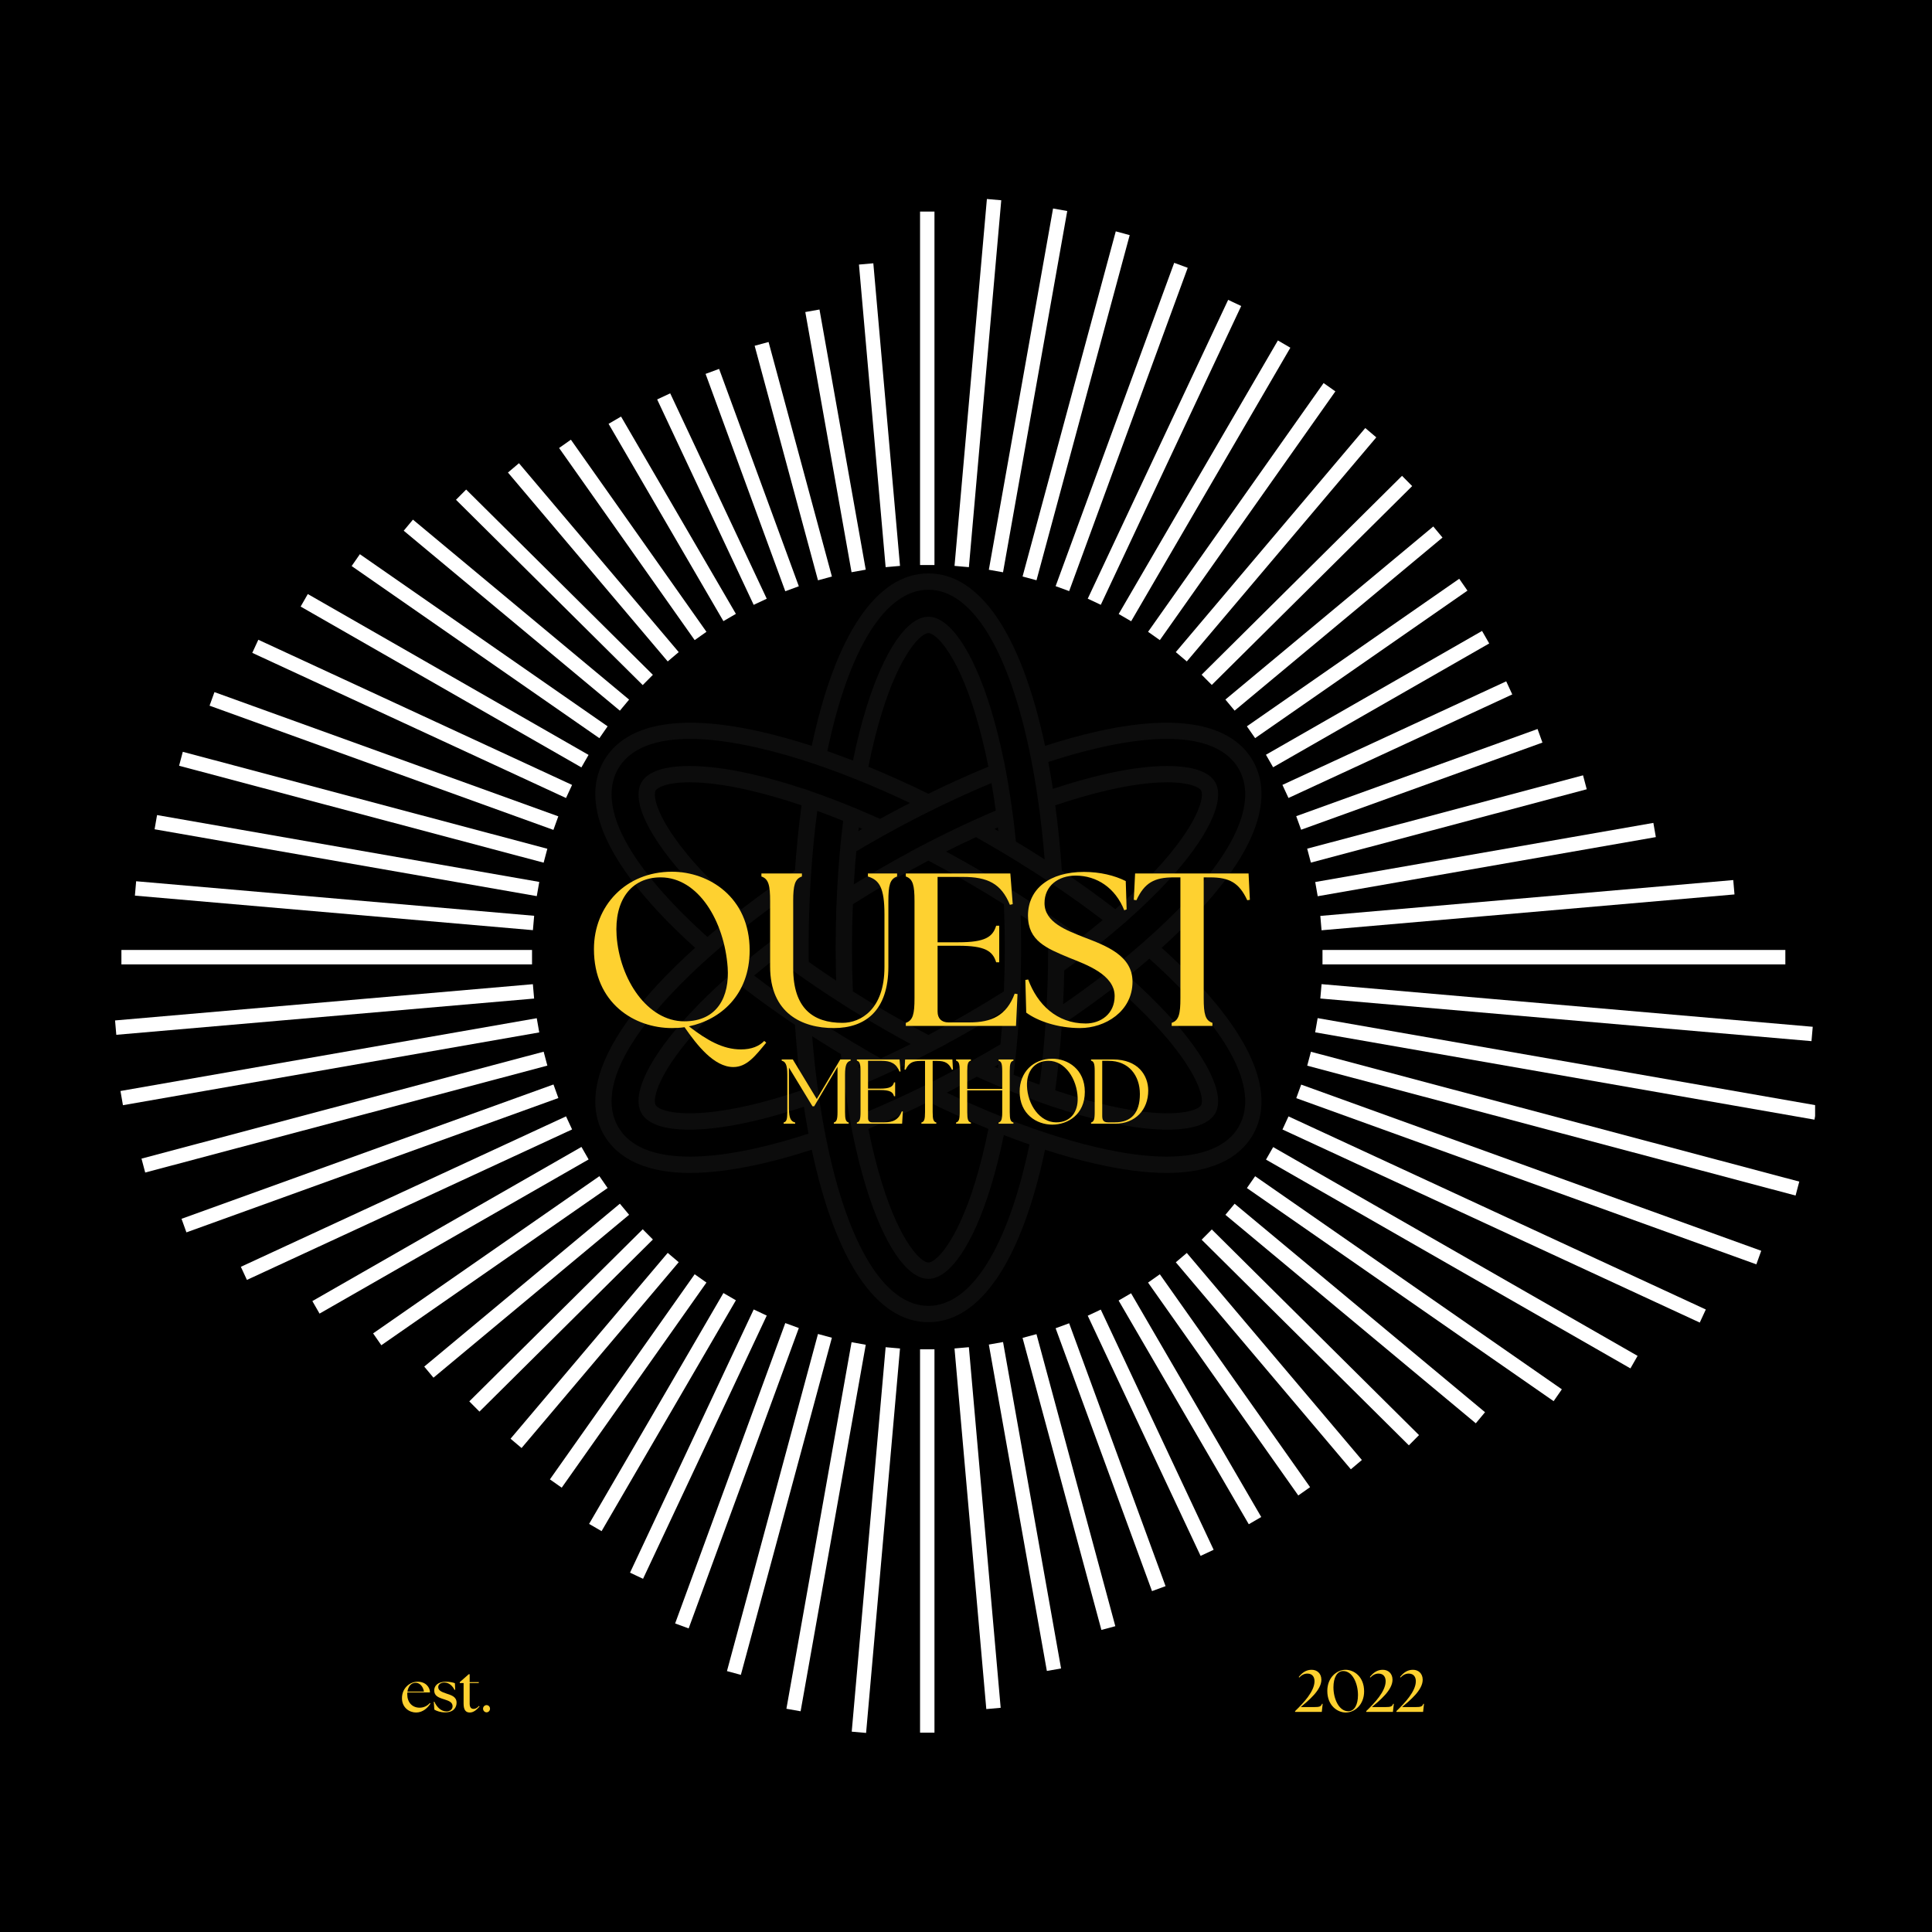 <svg xmlns="http://www.w3.org/2000/svg" xmlns:xlink="http://www.w3.org/1999/xlink" width="500" zoomAndPan="magnify" viewBox="0 0 375 375" height="500" preserveAspectRatio="xMidYMid meet" version="1.0"><defs><filter x="0%" y="0%" width="100%" height="100%" id="501dc30358"><feColorMatrix values="0 0 0 0 1 0 0 0 0 1 0 0 0 0 1 0 0 0 1 0" color-interpolation-filters="sRGB"/></filter><g/><clipPath id="b4bd735533"><path d="M 178 261 L 182 261 L 182 336.375 L 178 336.375 Z M 178 261 " clip-rule="nonzero"/></clipPath><clipPath id="0bcecf7624"><path d="M 255 197 L 352.312 197 L 352.312 218 L 255 218 Z M 255 197 " clip-rule="nonzero"/></clipPath><clipPath id="cad8ed2ef5"><path d="M 22.312 191 L 104 191 L 104 201 L 22.312 201 Z M 22.312 191 " clip-rule="nonzero"/></clipPath><clipPath id="38504cd2d4"><path d="M 165 261 L 175 261 L 175 336.375 L 165 336.375 Z M 165 261 " clip-rule="nonzero"/></clipPath><clipPath id="9dd4769a60"><path d="M 185 38.625 L 195 38.625 L 195 111 L 185 111 Z M 185 38.625 " clip-rule="nonzero"/></clipPath><mask id="c02cf69858"><g filter="url(#501dc30358)"><rect x="-37.5" width="450" fill="#000000" y="-37.5" height="450" fill-opacity="0.05"/></g></mask><clipPath id="4bb0074bcf"><path d="M 0.441 0.297 L 130 0.297 L 130 145.797 L 0.441 145.797 Z M 0.441 0.297 " clip-rule="nonzero"/></clipPath><clipPath id="faf59728f5"><rect x="0" width="131" y="0" height="146"/></clipPath></defs><rect x="-37.5" width="450" fill="#ffffff" y="-37.5" height="450" fill-opacity="1"/><rect x="-37.5" width="450" fill="#000000" y="-37.5" height="450" fill-opacity="1"/><path fill="#ffffff" d="M 178.582 41.066 L 181.379 41.066 L 181.379 109.672 L 178.582 109.672 Z M 178.582 41.066 " fill-opacity="1" fill-rule="nonzero"/><g clip-path="url(#b4bd735533)"><path fill="#ffffff" d="M 178.582 261.902 L 181.379 261.902 L 181.379 336.305 L 178.582 336.305 Z M 178.582 261.902 " fill-opacity="1" fill-rule="nonzero"/></g><path fill="#ffffff" d="M 166.723 51.352 L 169.512 51.105 L 174.691 109.84 L 171.902 110.086 Z M 166.723 51.352 " fill-opacity="1" fill-rule="nonzero"/><path fill="#ffffff" d="M 185.27 261.734 L 188.059 261.488 L 194.23 331.484 L 191.441 331.73 Z M 185.27 261.734 " fill-opacity="1" fill-rule="nonzero"/><path fill="#ffffff" d="M 156.309 60.566 L 159.062 60.078 L 168.039 110.574 L 165.285 111.066 Z M 156.309 60.566 " fill-opacity="1" fill-rule="nonzero"/><path fill="#ffffff" d="M 191.934 260.98 L 194.691 260.488 L 205.953 323.844 L 203.195 324.332 Z M 191.934 260.98 " fill-opacity="1" fill-rule="nonzero"/><path fill="#ffffff" d="M 146.477 67.113 L 149.18 66.383 L 161.473 111.906 L 158.77 112.637 Z M 146.477 67.113 " fill-opacity="1" fill-rule="nonzero"/><path fill="#ffffff" d="M 198.477 259.684 L 201.18 258.957 L 216.484 315.641 L 213.781 316.371 Z M 198.477 259.684 " fill-opacity="1" fill-rule="nonzero"/><path fill="#ffffff" d="M 136.953 72.57 L 139.578 71.605 L 155.051 113.793 L 152.422 114.758 Z M 136.953 72.57 " fill-opacity="1" fill-rule="nonzero"/><path fill="#ffffff" d="M 204.895 257.812 L 207.52 256.848 L 226.234 307.871 L 223.605 308.836 Z M 204.895 257.812 " fill-opacity="1" fill-rule="nonzero"/><path fill="#ffffff" d="M 127.555 77.531 L 130.086 76.344 L 148.824 116.211 L 146.289 117.402 Z M 127.555 77.531 " fill-opacity="1" fill-rule="nonzero"/><path fill="#ffffff" d="M 211.129 255.379 L 213.66 254.191 L 235.566 300.809 L 233.035 302 Z M 211.129 255.379 " fill-opacity="1" fill-rule="nonzero"/><path fill="#ffffff" d="M 118.125 82.266 L 120.547 80.855 L 142.836 119.152 L 140.414 120.562 Z M 118.125 82.266 " fill-opacity="1" fill-rule="nonzero"/><path fill="#ffffff" d="M 217.121 252.43 L 219.539 251.023 L 244.805 294.449 L 242.387 295.855 Z M 217.121 252.43 " fill-opacity="1" fill-rule="nonzero"/><path fill="#ffffff" d="M 108.52 86.957 L 110.809 85.344 L 137.121 122.633 L 134.836 124.246 Z M 108.52 86.957 " fill-opacity="1" fill-rule="nonzero"/><path fill="#ffffff" d="M 222.836 248.949 L 225.125 247.336 L 254.285 288.656 L 251.996 290.27 Z M 222.836 248.949 " fill-opacity="1" fill-rule="nonzero"/><path fill="#ffffff" d="M 98.594 91.719 L 100.73 89.91 L 131.738 126.574 L 129.602 128.383 Z M 98.594 91.719 " fill-opacity="1" fill-rule="nonzero"/><path fill="#ffffff" d="M 228.223 245.008 L 230.359 243.199 L 264.34 283.383 L 262.199 285.188 Z M 228.223 245.008 " fill-opacity="1" fill-rule="nonzero"/><path fill="#ffffff" d="M 88.508 97.008 L 90.48 95.02 L 126.723 130.984 L 124.75 132.973 Z M 88.508 97.008 " fill-opacity="1" fill-rule="nonzero"/><path fill="#ffffff" d="M 233.238 240.625 L 235.211 238.637 L 275.43 278.551 L 273.461 280.539 Z M 233.238 240.625 " fill-opacity="1" fill-rule="nonzero"/><path fill="#ffffff" d="M 78.363 103.012 L 80.152 100.859 L 122.109 135.793 L 120.316 137.941 Z M 78.363 103.012 " fill-opacity="1" fill-rule="nonzero"/><path fill="#ffffff" d="M 237.852 235.797 L 239.641 233.645 L 288.242 274.109 L 286.453 276.262 Z M 237.852 235.797 " fill-opacity="1" fill-rule="nonzero"/><path fill="#ffffff" d="M 68.254 109.871 L 69.852 107.57 L 117.938 140.98 L 116.34 143.281 Z M 68.254 109.871 " fill-opacity="1" fill-rule="nonzero"/><path fill="#ffffff" d="M 242.023 230.602 L 243.621 228.301 L 303.156 269.664 L 301.559 271.965 Z M 242.023 230.602 " fill-opacity="1" fill-rule="nonzero"/><path fill="#ffffff" d="M 58.355 117.734 L 59.746 115.305 L 114.238 146.527 L 112.848 148.953 Z M 58.355 117.734 " fill-opacity="1" fill-rule="nonzero"/><path fill="#ffffff" d="M 245.73 225.078 L 247.121 222.648 L 317.855 263.176 L 316.465 265.605 Z M 245.73 225.078 " fill-opacity="1" fill-rule="nonzero"/><path fill="#ffffff" d="M 48.965 126.719 L 50.141 124.176 L 111.039 152.355 L 109.863 154.895 Z M 48.965 126.719 " fill-opacity="1" fill-rule="nonzero"/><path fill="#ffffff" d="M 248.926 219.234 L 250.098 216.691 L 331.098 254.172 L 329.922 256.711 Z M 248.926 219.234 " fill-opacity="1" fill-rule="nonzero"/><path fill="#ffffff" d="M 40.676 136.973 L 41.625 134.34 L 108.367 158.449 L 107.418 161.082 Z M 40.676 136.973 " fill-opacity="1" fill-rule="nonzero"/><path fill="#ffffff" d="M 251.605 213.152 L 252.559 210.52 L 341.855 242.777 L 340.906 245.41 Z M 251.605 213.152 " fill-opacity="1" fill-rule="nonzero"/><path fill="#ffffff" d="M 34.762 148.633 L 35.48 145.926 L 106.238 164.742 L 105.52 167.445 Z M 34.762 148.633 " fill-opacity="1" fill-rule="nonzero"/><path fill="#ffffff" d="M 253.73 206.848 L 254.449 204.145 L 349.238 229.348 L 348.52 232.055 Z M 253.73 206.848 " fill-opacity="1" fill-rule="nonzero"/><path fill="#ffffff" d="M 30.004 160.961 L 30.484 158.203 L 104.672 171.18 L 104.188 173.938 Z M 30.004 160.961 " fill-opacity="1" fill-rule="nonzero"/><g clip-path="url(#0bcecf7624)"><path fill="#ffffff" d="M 255.273 200.375 L 255.754 197.617 L 352.672 214.566 L 352.188 217.324 Z M 255.273 200.375 " fill-opacity="1" fill-rule="nonzero"/></g><path fill="#ffffff" d="M 26.184 173.84 L 26.426 171.051 L 103.68 177.754 L 103.438 180.543 Z M 26.184 173.84 " fill-opacity="1" fill-rule="nonzero"/><path fill="#ffffff" d="M 256.273 193.809 L 256.516 191.023 L 351.852 199.297 L 351.609 202.086 Z M 256.273 193.809 " fill-opacity="1" fill-rule="nonzero"/><path fill="#ffffff" d="M 23.566 184.387 L 103.266 184.387 L 103.266 187.188 L 23.566 187.188 Z M 23.566 184.387 " fill-opacity="1" fill-rule="nonzero"/><path fill="#ffffff" d="M 256.695 184.387 L 346.535 184.387 L 346.535 187.188 L 256.695 187.188 Z M 256.695 184.387 " fill-opacity="1" fill-rule="nonzero"/><g clip-path="url(#cad8ed2ef5)"><path fill="#ffffff" d="M 22.332 198.066 L 103.43 191.031 L 103.672 193.82 L 22.574 200.855 Z M 22.332 198.066 " fill-opacity="1" fill-rule="nonzero"/></g><path fill="#ffffff" d="M 256.273 177.777 L 336.422 170.82 L 336.664 173.609 L 256.512 180.566 Z M 256.273 177.777 " fill-opacity="1" fill-rule="nonzero"/><path fill="#ffffff" d="M 23.383 211.762 L 104.184 197.633 L 104.668 200.391 L 23.863 214.52 Z M 23.383 211.762 " fill-opacity="1" fill-rule="nonzero"/><path fill="#ffffff" d="M 255.285 171.199 L 320.918 159.723 L 321.398 162.48 L 255.766 173.957 Z M 255.285 171.199 " fill-opacity="1" fill-rule="nonzero"/><path fill="#ffffff" d="M 27.465 224.887 L 105.523 204.133 L 106.242 206.836 L 28.184 227.59 Z M 27.465 224.887 " fill-opacity="1" fill-rule="nonzero"/><path fill="#ffffff" d="M 253.723 164.727 L 307.266 150.488 L 307.984 153.195 L 254.441 167.43 Z M 253.723 164.727 " fill-opacity="1" fill-rule="nonzero"/><path fill="#ffffff" d="M 35.234 236.57 L 107.43 210.496 L 108.379 213.129 L 36.184 239.203 Z M 35.234 236.57 " fill-opacity="1" fill-rule="nonzero"/><path fill="#ffffff" d="M 251.594 158.418 L 298.438 141.5 L 299.387 144.133 L 252.547 161.051 Z M 251.594 158.418 " fill-opacity="1" fill-rule="nonzero"/><path fill="#ffffff" d="M 46.75 245.887 L 109.867 216.684 L 111.043 219.223 L 47.926 248.43 Z M 46.75 245.887 " fill-opacity="1" fill-rule="nonzero"/><path fill="#ffffff" d="M 248.918 152.348 L 292.355 132.246 L 293.531 134.789 L 250.094 154.887 Z M 248.918 152.348 " fill-opacity="1" fill-rule="nonzero"/><path fill="#ffffff" d="M 60.629 252.539 L 112.859 222.617 L 114.25 225.047 L 62.023 254.969 Z M 60.629 252.539 " fill-opacity="1" fill-rule="nonzero"/><path fill="#ffffff" d="M 245.719 146.496 L 287.664 122.465 L 289.055 124.895 L 247.109 148.926 Z M 245.719 146.496 " fill-opacity="1" fill-rule="nonzero"/><path fill="#ffffff" d="M 72.422 258.809 L 116.344 228.293 L 117.938 230.594 L 74.016 261.109 Z M 72.422 258.809 " fill-opacity="1" fill-rule="nonzero"/><path fill="#ffffff" d="M 242.02 140.977 L 283.234 112.34 L 284.832 114.641 L 243.617 143.273 Z M 242.02 140.977 " fill-opacity="1" fill-rule="nonzero"/><path fill="#ffffff" d="M 82.344 265.254 L 120.316 233.637 L 122.109 235.789 L 84.137 267.406 Z M 82.344 265.254 " fill-opacity="1" fill-rule="nonzero"/><path fill="#ffffff" d="M 237.848 135.781 L 278.199 102.188 L 279.988 104.34 L 239.641 137.934 Z M 237.848 135.781 " fill-opacity="1" fill-rule="nonzero"/><path fill="#ffffff" d="M 91.09 272.008 L 124.754 238.602 L 126.727 240.586 L 93.062 273.992 Z M 91.09 272.008 " fill-opacity="1" fill-rule="nonzero"/><path fill="#ffffff" d="M 233.234 130.961 L 272.133 92.359 L 274.102 94.348 L 235.207 132.945 Z M 233.234 130.961 " fill-opacity="1" fill-rule="nonzero"/><path fill="#ffffff" d="M 99.098 279.254 L 129.602 243.184 L 131.738 244.992 L 101.234 281.062 Z M 99.098 279.254 " fill-opacity="1" fill-rule="nonzero"/><path fill="#ffffff" d="M 228.219 126.574 L 265 83.082 L 267.137 84.891 L 230.359 128.383 Z M 228.219 126.574 " fill-opacity="1" fill-rule="nonzero"/><path fill="#ffffff" d="M 106.738 287.145 L 134.836 247.332 L 137.121 248.945 L 109.027 288.758 Z M 106.738 287.145 " fill-opacity="1" fill-rule="nonzero"/><path fill="#ffffff" d="M 222.84 122.633 L 256.91 74.352 L 259.195 75.965 L 225.125 124.246 Z M 222.84 122.633 " fill-opacity="1" fill-rule="nonzero"/><path fill="#ffffff" d="M 114.344 295.789 L 140.414 250.977 L 142.836 252.387 L 116.766 297.195 Z M 114.344 295.789 " fill-opacity="1" fill-rule="nonzero"/><path fill="#ffffff" d="M 217.137 119.176 L 248.039 66.082 L 250.457 67.492 L 219.555 120.586 Z M 217.137 119.176 " fill-opacity="1" fill-rule="nonzero"/><path fill="#ffffff" d="M 122.285 305.254 L 146.293 254.164 L 148.824 255.355 L 124.816 306.441 Z M 122.285 305.254 " fill-opacity="1" fill-rule="nonzero"/><path fill="#ffffff" d="M 211.129 116.203 L 238.383 58.203 L 240.918 59.395 L 213.664 117.391 Z M 211.129 116.203 " fill-opacity="1" fill-rule="nonzero"/><path fill="#ffffff" d="M 131.043 315.109 L 152.422 256.809 L 155.051 257.77 L 133.668 316.074 Z M 131.043 315.109 " fill-opacity="1" fill-rule="nonzero"/><path fill="#ffffff" d="M 204.895 113.773 L 227.91 51.016 L 230.535 51.98 L 207.523 114.734 Z M 204.895 113.773 " fill-opacity="1" fill-rule="nonzero"/><path fill="#ffffff" d="M 141.102 324.359 L 158.77 258.926 L 161.469 259.652 L 143.801 325.09 Z M 141.102 324.359 " fill-opacity="1" fill-rule="nonzero"/><path fill="#ffffff" d="M 198.48 111.898 L 216.57 44.906 L 219.273 45.637 L 201.184 112.629 Z M 198.48 111.898 " fill-opacity="1" fill-rule="nonzero"/><path fill="#ffffff" d="M 152.641 331.668 L 165.289 260.523 L 168.043 261.016 L 155.398 332.156 Z M 152.641 331.668 " fill-opacity="1" fill-rule="nonzero"/><path fill="#ffffff" d="M 191.934 110.59 L 204.398 40.469 L 207.152 40.957 L 194.688 111.078 Z M 191.934 110.59 " fill-opacity="1" fill-rule="nonzero"/><g clip-path="url(#38504cd2d4)"><path fill="#ffffff" d="M 165.32 336.113 L 171.902 261.492 L 174.691 261.738 L 168.109 336.359 Z M 165.32 336.113 " fill-opacity="1" fill-rule="nonzero"/></g><g clip-path="url(#9dd4769a60)"><path fill="#ffffff" d="M 185.273 109.84 L 191.555 38.625 L 194.344 38.871 L 188.062 110.086 Z M 185.273 109.84 " fill-opacity="1" fill-rule="nonzero"/></g><g mask="url(#c02cf69858)"><g transform="matrix(1, 0, 0, 1, 115, 111)"><g clip-path="url(#faf59728f5)"><g clip-path="url(#4bb0074bcf)"><path fill="#ffffff" d="M 125.422 107.719 C 123.238 111.5 118.406 113.5 111.449 113.5 C 107.68 113.5 103.258 112.926 98.301 111.789 C 94.797 110.992 91.051 109.922 87.156 108.602 C 86.004 108.211 84.832 107.797 83.656 107.363 C 83.516 107.312 83.371 107.262 83.23 107.207 C 81.906 106.719 80.578 106.207 79.246 105.672 L 79.234 105.664 C 75.797 104.289 72.289 102.75 68.773 101.082 C 69.32 100.801 69.871 100.512 70.426 100.223 C 70.543 100.16 70.66 100.098 70.777 100.035 C 71.414 99.703 72.051 99.363 72.688 99.02 C 72.789 98.965 72.891 98.91 72.988 98.859 C 73.52 98.57 74.051 98.281 74.582 97.988 C 75.84 98.559 77.082 99.102 78.285 99.609 L 78.711 99.789 C 78.73 99.797 78.75 99.805 78.77 99.812 C 78.988 99.906 79.203 99.992 79.406 100.078 C 80.168 100.395 80.93 100.699 81.688 101.004 C 83.676 101.793 85.641 102.527 87.551 103.195 C 87.562 103.199 87.578 103.203 87.59 103.207 L 89.367 103.824 L 89.371 103.812 C 92.898 104.988 96.289 105.953 99.473 106.68 C 110.809 109.266 118.812 108.676 120.875 105.094 C 122.914 101.57 119.336 94.168 111.543 85.781 C 109.324 83.391 106.797 80.934 104.012 78.465 C 104.062 78.426 104.109 78.387 104.156 78.348 C 104.238 78.281 104.32 78.215 104.402 78.148 C 104.859 77.777 105.316 77.406 105.766 77.035 C 105.836 76.977 105.91 76.918 105.98 76.859 C 106.461 76.457 106.934 76.062 107.402 75.664 C 107.508 75.57 107.613 75.48 107.719 75.391 C 107.844 75.285 107.965 75.18 108.09 75.078 C 110.754 77.461 113.207 79.855 115.391 82.207 C 128.012 95.793 127.812 103.578 125.422 107.719 Z M 65.199 142.469 C 56.688 142.469 49.438 130.559 45.305 109.789 C 44.777 107.145 44.301 104.348 43.895 101.477 C 43.371 97.82 42.949 94.016 42.637 90.125 C 43.156 90.457 43.68 90.789 44.203 91.121 C 44.332 91.203 44.461 91.285 44.59 91.363 C 45.184 91.738 45.781 92.113 46.387 92.484 C 46.484 92.543 46.578 92.605 46.676 92.664 C 47.184 92.977 47.695 93.289 48.211 93.598 C 48.348 94.945 48.5 96.285 48.668 97.617 L 48.656 97.621 L 48.816 98.82 C 48.867 99.199 48.918 99.578 48.969 99.953 C 49.074 100.719 49.188 101.48 49.301 102.23 C 49.574 104.035 49.875 105.773 50.191 107.438 C 50.191 107.445 50.195 107.457 50.195 107.469 L 50.551 109.324 L 50.562 109.32 C 51.301 112.93 52.16 116.344 53.129 119.484 C 56.551 130.594 61.062 137.223 65.199 137.223 C 69.336 137.223 73.848 130.594 77.273 119.484 C 78.238 116.344 79.102 112.926 79.84 109.309 C 79.883 109.324 79.922 109.34 79.961 109.355 C 80.727 109.652 81.488 109.941 82.25 110.223 C 82.422 110.285 82.594 110.344 82.766 110.406 C 83.355 110.621 83.945 110.836 84.531 111.043 C 84.629 111.074 84.727 111.113 84.82 111.145 C 80.648 131.078 73.527 142.469 65.199 142.469 Z M 41.707 85.73 L 41.684 85.711 C 38.074 83.309 34.613 80.84 31.375 78.355 C 31.406 78.328 31.438 78.301 31.469 78.273 C 31.504 78.246 31.535 78.219 31.57 78.195 C 32.035 77.805 32.508 77.418 32.984 77.031 C 33.066 76.961 33.148 76.895 33.23 76.828 C 33.723 76.43 34.219 76.035 34.719 75.641 C 34.816 75.562 34.914 75.484 35.012 75.41 C 35.199 75.262 35.391 75.113 35.582 74.969 C 36.648 75.773 37.738 76.566 38.832 77.352 L 38.832 77.359 L 39.48 77.82 C 42.234 79.789 45.148 81.754 48.137 83.66 L 50.703 85.297 L 50.703 85.262 C 52.504 86.375 54.344 87.473 56.203 88.547 C 58.039 89.605 59.902 90.645 61.766 91.648 C 61.18 91.945 60.59 92.238 60.004 92.523 C 59.848 92.602 59.691 92.676 59.539 92.75 C 58.922 93.051 58.309 93.344 57.695 93.637 C 57.617 93.672 57.539 93.711 57.457 93.746 C 56.957 93.984 56.457 94.215 55.957 94.441 C 55.125 93.977 54.34 93.531 53.578 93.09 C 52.57 92.508 51.543 91.906 50.523 91.293 C 49.293 90.559 48.078 89.812 46.879 89.062 C 45.109 87.957 43.379 86.844 41.707 85.73 Z M 28.922 80.461 C 32.18 82.98 35.664 85.484 39.305 87.926 C 39.598 92.27 40.023 96.531 40.582 100.625 C 36.945 101.855 33.469 102.852 30.227 103.594 C 18.27 106.324 12.965 104.715 12.266 103.512 C 11.57 102.309 12.836 96.914 21.18 87.934 C 23.453 85.484 26.055 82.973 28.922 80.461 Z M 38.789 73.41 C 38.59 73.262 38.395 73.117 38.195 72.969 C 38.391 72.824 38.59 72.676 38.789 72.531 C 38.789 72.676 38.789 72.816 38.789 72.965 C 38.789 73.117 38.789 73.262 38.789 73.41 Z M 32.102 111.793 C 27.145 112.926 22.719 113.5 18.949 113.5 C 11.898 113.5 7.195 111.555 4.977 107.719 C 2.59 103.582 2.391 95.797 15.008 82.207 C 17.477 79.555 20.281 76.848 23.352 74.156 C 25.371 72.379 27.555 70.566 29.84 68.773 L 29.859 68.758 C 32.762 66.484 35.844 64.219 39.059 62.004 C 39.051 62.215 39.043 62.43 39.031 62.641 C 39 63.359 38.969 64.078 38.941 64.797 C 38.93 65.152 38.914 65.504 38.906 65.855 C 38.883 66.547 38.863 67.238 38.848 67.93 C 38.844 68.145 38.836 68.363 38.832 68.582 C 37.68 69.41 36.609 70.199 35.574 70.977 L 35.418 71.098 C 35.328 71.164 35.234 71.234 35.145 71.305 C 34.961 71.445 34.777 71.582 34.613 71.715 C 32.254 73.516 29.973 75.367 27.832 77.211 L 26.375 78.465 L 26.387 78.477 C 23.613 80.93 21.086 83.379 18.859 85.777 C 10.945 94.297 7.457 101.516 9.523 105.094 C 11.594 108.676 19.598 109.266 30.93 106.68 C 34.113 105.953 37.504 104.988 41.039 103.812 C 41.051 103.879 41.059 103.941 41.07 104.008 C 41.086 104.105 41.102 104.203 41.117 104.305 C 41.211 104.895 41.305 105.48 41.402 106.062 C 41.418 106.148 41.43 106.238 41.445 106.324 C 41.551 106.945 41.66 107.559 41.773 108.164 C 41.797 108.293 41.82 108.422 41.844 108.551 C 41.875 108.715 41.902 108.875 41.934 109.039 C 38.512 110.16 35.211 111.082 32.102 111.793 Z M 40.582 45.312 C 40.027 49.391 39.598 53.652 39.297 58.012 C 35.672 60.449 32.191 62.953 28.922 65.48 C 26.055 62.965 23.453 60.453 21.18 58.004 C 12.836 49.023 11.57 43.625 12.266 42.426 C 12.582 41.879 14.367 40.844 18.852 40.844 C 22.043 40.844 25.867 41.348 30.223 42.344 C 33.469 43.086 36.949 44.086 40.582 45.312 Z M 47.301 66.57 C 47.238 68.684 47.203 70.824 47.203 72.965 C 47.203 75.102 47.234 77.234 47.297 79.34 C 46.742 78.977 46.191 78.609 45.648 78.242 C 45.516 78.156 45.387 78.066 45.258 77.98 C 44.668 77.582 44.086 77.184 43.508 76.781 C 43.453 76.746 43.395 76.707 43.34 76.668 C 42.879 76.348 42.426 76.027 41.973 75.703 C 41.961 74.84 41.953 73.938 41.953 72.965 C 41.953 71.695 41.965 70.539 41.984 69.43 C 42.039 65.953 42.18 62.445 42.406 58.996 L 42.406 58.98 C 42.684 54.66 43.098 50.434 43.629 46.387 C 43.652 46.395 43.672 46.402 43.695 46.406 C 44.449 46.684 45.211 46.973 45.977 47.266 C 46.188 47.348 46.398 47.434 46.613 47.516 C 47.172 47.734 47.734 47.953 48.293 48.184 C 48.418 48.23 48.539 48.281 48.66 48.332 C 48.496 49.648 48.352 50.988 48.211 52.332 L 48.207 52.336 L 48.129 53.133 C 47.801 56.516 47.559 60.02 47.406 63.547 C 47.406 63.551 47.406 63.555 47.406 63.559 L 47.277 66.586 Z M 15.008 63.73 C 2.391 50.141 2.59 42.355 4.977 38.215 C 6.664 35.301 10.465 32.418 18.895 32.418 C 22.426 32.418 26.766 32.922 32.102 34.141 C 35.605 34.945 39.355 36.016 43.246 37.332 C 45.816 38.203 48.477 39.191 51.156 40.266 C 54.57 41.633 58.078 43.172 61.629 44.859 C 61.082 45.137 60.531 45.422 59.98 45.715 C 59.859 45.777 59.738 45.84 59.613 45.906 C 58.977 46.242 58.336 46.582 57.695 46.926 C 57.602 46.977 57.512 47.027 57.418 47.074 C 56.887 47.363 56.355 47.656 55.82 47.949 C 54.582 47.391 53.344 46.855 52.113 46.336 L 52.113 46.328 L 50.996 45.863 C 48.25 44.723 45.512 43.676 42.848 42.746 C 42.844 42.742 42.84 42.742 42.836 42.742 L 41.035 42.109 L 41.031 42.125 C 37.5 40.949 34.109 39.984 30.93 39.258 C 26.344 38.211 22.281 37.68 18.852 37.68 C 13.949 37.68 10.723 38.77 9.523 40.84 C 7.461 44.422 10.949 51.641 18.859 60.16 C 21.09 62.559 23.617 65.012 26.391 67.469 C 26.344 67.508 26.297 67.547 26.25 67.586 C 26.156 67.66 26.066 67.734 25.973 67.809 C 25.516 68.176 25.066 68.547 24.621 68.914 C 24.551 68.973 24.484 69.027 24.414 69.086 C 23.93 69.488 23.453 69.891 22.984 70.289 C 22.883 70.375 22.785 70.461 22.684 70.547 C 22.559 70.652 22.434 70.758 22.312 70.863 C 19.641 68.473 17.188 66.078 15.008 63.73 Z M 65.199 3.465 C 73.715 3.465 80.969 15.375 85.098 36.148 C 85.629 38.824 86.105 41.621 86.504 44.461 L 86.508 44.492 C 87.031 48.125 87.449 51.922 87.766 55.812 C 87.578 55.695 87.391 55.578 87.203 55.457 C 86.605 55.078 86.012 54.699 85.41 54.32 C 85.109 54.133 84.812 53.945 84.512 53.762 C 83.93 53.402 83.348 53.043 82.762 52.688 C 82.574 52.574 82.383 52.453 82.191 52.34 C 82.055 50.988 81.902 49.645 81.738 48.324 L 81.742 48.324 L 81.582 47.121 C 81.277 44.77 80.922 42.453 80.523 40.211 C 80.422 39.637 80.316 39.066 80.211 38.504 C 80.207 38.492 80.207 38.48 80.203 38.469 L 79.852 36.621 L 79.84 36.629 C 79.102 33.012 78.238 29.594 77.273 26.453 C 73.848 15.344 69.336 8.711 65.199 8.711 C 61.066 8.711 56.551 15.344 53.129 26.453 C 52.16 29.598 51.297 33.012 50.559 36.625 C 50.52 36.613 50.484 36.598 50.445 36.582 C 49.676 36.285 48.91 35.996 48.148 35.715 C 47.973 35.648 47.801 35.59 47.625 35.523 C 47.035 35.309 46.449 35.098 45.863 34.891 C 45.773 34.859 45.676 34.824 45.582 34.789 C 49.758 14.859 56.875 3.465 65.199 3.465 Z M 78.703 49.598 C 78.73 49.84 78.762 50.082 78.789 50.328 C 78.66 50.25 78.531 50.18 78.406 50.105 C 78.281 50.035 78.152 49.961 78.023 49.887 C 78.25 49.789 78.477 49.691 78.703 49.598 Z M 65.199 43.07 C 61.262 41.141 57.352 39.379 53.551 37.82 C 54.293 34.102 55.168 30.594 56.156 27.383 C 59.766 15.668 63.809 11.875 65.199 11.875 C 66.594 11.875 70.637 15.668 74.246 27.383 C 75.23 30.586 76.105 34.094 76.852 37.82 C 76.469 37.977 76.09 38.133 75.711 38.289 C 72.27 39.727 68.734 41.336 65.199 43.07 Z M 51.613 50.328 C 51.641 50.082 51.668 49.84 51.699 49.598 C 51.926 49.691 52.148 49.789 52.375 49.887 C 52.25 49.961 52.121 50.035 51.992 50.105 C 51.867 50.18 51.742 50.254 51.613 50.328 Z M 53.578 52.848 C 54.543 52.289 55.551 51.719 56.66 51.102 C 59.789 49.363 62.898 47.73 65.902 46.25 L 65.906 46.246 C 69.613 44.41 73.328 42.715 76.938 41.207 C 77.105 41.137 77.273 41.066 77.445 40.996 C 77.449 41.02 77.457 41.043 77.461 41.066 C 77.598 41.855 77.73 42.66 77.859 43.469 C 77.895 43.691 77.926 43.918 77.961 44.141 C 78.055 44.742 78.141 45.348 78.227 45.953 C 78.246 46.078 78.262 46.207 78.281 46.336 C 77.055 46.852 75.816 47.395 74.586 47.949 L 74.582 47.949 L 73.852 48.277 C 70.738 49.699 67.582 51.234 64.469 52.852 L 61.773 54.254 L 61.801 54.27 C 59.918 55.285 58.043 56.332 56.203 57.391 C 54.344 58.465 52.512 59.559 50.727 60.66 C 50.738 60.457 50.754 60.262 50.766 60.062 C 50.809 59.328 50.855 58.594 50.91 57.867 C 50.934 57.531 50.961 57.199 50.984 56.867 C 51.039 56.191 51.094 55.516 51.156 54.844 C 51.172 54.641 51.191 54.438 51.211 54.234 C 52.098 53.707 52.863 53.258 53.578 52.848 Z M 72.613 85.805 C 70.164 87.219 67.672 88.59 65.199 89.887 C 62.723 88.586 60.234 87.219 57.785 85.805 C 55.32 84.383 52.891 82.914 50.539 81.43 C 50.43 78.652 50.371 75.812 50.371 72.965 C 50.371 70.121 50.43 67.285 50.539 64.512 C 52.875 63.035 55.305 61.566 57.785 60.133 C 60.215 58.73 62.707 57.359 65.199 56.047 C 67.691 57.359 70.184 58.727 72.613 60.133 C 75.098 61.566 77.527 63.035 79.859 64.512 C 79.973 67.281 80.031 70.117 80.031 72.965 C 80.031 75.816 79.973 78.656 79.859 81.43 C 77.512 82.91 75.078 84.383 72.613 85.805 Z M 51.699 96.34 C 51.668 96.094 51.641 95.852 51.613 95.609 C 51.738 95.684 51.867 95.758 51.992 95.832 C 52.121 95.902 52.25 95.977 52.375 96.051 C 52.148 96.148 51.926 96.242 51.699 96.34 Z M 76.852 108.113 C 76.105 111.84 75.23 115.348 74.246 118.555 C 70.637 130.27 66.594 134.059 65.199 134.059 C 63.809 134.059 59.766 130.27 56.156 118.555 C 55.168 115.344 54.293 111.84 53.551 108.117 C 57.355 106.559 61.262 104.797 65.199 102.867 C 69.105 104.781 73.012 106.543 76.852 108.113 Z M 78.789 95.609 C 78.762 95.855 78.73 96.102 78.703 96.344 C 78.477 96.25 78.25 96.148 78.023 96.051 C 78.152 95.977 78.281 95.902 78.406 95.832 C 78.531 95.758 78.66 95.684 78.789 95.609 Z M 76.824 93.09 C 75.855 93.648 74.848 94.223 73.738 94.836 C 71.391 96.141 69.055 97.383 66.77 98.551 C 66.191 98.844 65.621 99.129 65.051 99.41 C 64.867 99.504 64.68 99.598 64.5 99.688 L 64.496 99.691 C 60.594 101.617 56.723 103.383 52.953 104.941 C 52.949 104.922 52.945 104.902 52.941 104.883 C 52.875 104.5 52.809 104.113 52.746 103.723 C 52.727 103.605 52.707 103.492 52.688 103.379 C 52.641 103.09 52.594 102.797 52.547 102.508 C 52.523 102.363 52.504 102.215 52.48 102.07 C 52.438 101.797 52.395 101.52 52.355 101.242 C 52.332 101.102 52.312 100.957 52.289 100.812 C 52.246 100.496 52.199 100.18 52.156 99.855 C 52.141 99.773 52.129 99.691 52.117 99.605 C 53.359 99.082 54.594 98.539 55.816 97.988 L 55.82 97.988 L 56.547 97.66 C 57.316 97.309 58.09 96.953 58.863 96.586 C 61.195 95.484 63.562 94.312 65.93 93.082 C 65.938 93.078 65.945 93.07 65.953 93.07 L 68.633 91.676 L 68.605 91.66 C 70.477 90.656 72.348 89.613 74.199 88.547 C 76.047 87.48 77.879 86.387 79.672 85.281 C 79.66 85.477 79.648 85.672 79.637 85.871 C 79.59 86.598 79.543 87.324 79.488 88.051 C 79.465 88.387 79.438 88.719 79.414 89.055 C 79.359 89.727 79.305 90.398 79.246 91.07 C 79.227 91.285 79.207 91.496 79.188 91.707 C 78.398 92.176 77.605 92.641 76.824 93.09 Z M 83.102 79.375 C 83.164 77.258 83.195 75.117 83.195 72.965 C 83.195 70.832 83.164 68.699 83.105 66.598 C 83.652 66.961 84.199 67.32 84.738 67.684 C 84.875 67.777 85.008 67.867 85.141 67.957 C 85.723 68.348 86.301 68.742 86.871 69.141 C 86.934 69.18 86.996 69.227 87.059 69.266 C 87.52 69.59 87.973 69.91 88.43 70.234 C 88.441 71.098 88.445 71.996 88.445 72.965 C 88.445 74.242 88.438 75.398 88.418 76.508 C 88.402 77.465 88.379 78.418 88.352 79.371 C 88.277 81.914 88.156 84.449 87.992 86.945 C 87.715 91.258 87.305 95.492 86.77 99.555 C 86.75 99.547 86.73 99.539 86.711 99.531 C 85.957 99.258 85.203 98.973 84.438 98.68 C 84.223 98.598 84.004 98.508 83.785 98.426 C 83.223 98.207 82.66 97.984 82.098 97.754 C 81.977 97.707 81.859 97.66 81.738 97.609 C 81.902 96.285 82.051 94.941 82.188 93.602 L 82.191 93.598 L 82.266 92.805 C 82.602 89.363 82.844 85.859 82.992 82.395 C 82.992 82.391 82.992 82.387 82.992 82.379 L 83.125 79.359 Z M 88.699 60.211 L 88.703 60.215 C 92.328 62.629 95.793 65.105 99.027 67.586 C 99.004 67.605 98.984 67.621 98.961 67.641 C 98.91 67.684 98.855 67.73 98.805 67.773 C 98.363 68.141 97.914 68.508 97.461 68.875 C 97.363 68.953 97.27 69.031 97.172 69.109 C 96.688 69.504 96.199 69.895 95.703 70.285 C 95.602 70.363 95.504 70.441 95.406 70.516 C 95.211 70.668 95.016 70.82 94.816 70.973 C 93.738 70.156 92.648 69.359 91.57 68.586 L 91.57 68.578 L 90.922 68.117 C 88.152 66.137 85.238 64.176 82.262 62.281 C 82.258 62.281 82.258 62.277 82.254 62.277 L 79.695 60.648 L 79.695 60.676 C 77.902 59.57 76.066 58.469 74.199 57.391 C 72.367 56.336 70.504 55.293 68.633 54.285 C 68.816 54.191 69 54.102 69.184 54.012 C 69.836 53.688 70.484 53.371 71.133 53.055 C 71.434 52.91 71.738 52.766 72.039 52.621 C 72.656 52.324 73.273 52.035 73.891 51.75 C 74.074 51.664 74.258 51.578 74.441 51.496 C 75.285 51.965 76.066 52.41 76.824 52.848 C 77.715 53.359 78.688 53.934 79.883 54.645 C 80.629 55.09 81.371 55.543 82.113 55.996 C 84.344 57.367 86.547 58.777 88.699 60.211 Z M 101.48 65.48 C 98.234 62.969 94.75 60.465 91.102 58.012 C 90.805 53.648 90.375 49.387 89.82 45.312 C 93.449 44.086 96.93 43.086 100.176 42.344 C 104.531 41.348 108.359 40.844 111.547 40.844 C 116.039 40.844 117.82 41.875 118.133 42.422 C 118.828 43.629 117.566 49.023 109.223 58.008 C 106.961 60.441 104.359 62.953 101.48 65.48 Z M 91.613 72.531 C 91.809 72.676 92.004 72.82 92.203 72.969 C 92.004 73.117 91.809 73.266 91.613 73.41 C 91.613 73.262 91.613 73.117 91.613 72.965 C 91.613 72.816 91.613 72.676 91.613 72.531 Z M 101.48 80.453 C 104.359 82.984 106.961 85.492 109.223 87.934 C 117.566 96.914 118.832 102.309 118.133 103.512 C 117.438 104.719 112.133 106.324 100.176 103.594 C 96.93 102.852 93.453 101.855 89.82 100.625 C 90.375 96.535 90.805 92.27 91.098 87.926 C 94.715 85.496 98.199 82.992 101.48 80.453 Z M 98.305 34.141 C 116.387 30.012 123.035 34.078 125.422 38.215 C 127.812 42.355 128.012 50.145 115.391 63.73 C 112.934 66.375 110.129 69.086 107.051 71.781 C 106.293 72.449 105.512 73.117 104.715 73.785 C 103.375 74.914 101.988 76.043 100.562 77.16 C 97.645 79.449 94.555 81.723 91.34 83.938 C 91.352 83.723 91.355 83.504 91.367 83.289 C 91.402 82.578 91.434 81.867 91.461 81.152 C 91.473 80.797 91.484 80.441 91.496 80.086 C 91.52 79.395 91.535 78.707 91.551 78.02 C 91.555 77.797 91.566 77.578 91.57 77.359 C 92.641 76.59 93.73 75.789 94.82 74.961 L 94.828 74.965 L 95.789 74.227 C 96.723 73.512 97.637 72.793 98.535 72.07 C 99.93 70.957 101.285 69.84 102.574 68.73 L 104.031 67.477 L 104.02 67.465 C 106.797 65 109.328 62.547 111.543 60.16 C 119.336 51.773 122.914 44.371 120.879 40.84 C 119.684 38.773 116.457 37.68 111.547 37.68 C 108.121 37.68 104.059 38.211 99.469 39.258 C 96.285 39.988 92.895 40.949 89.363 42.125 C 89.355 42.086 89.348 42.047 89.344 42.008 C 89.219 41.195 89.086 40.391 88.949 39.59 C 88.918 39.402 88.887 39.223 88.852 39.035 C 88.746 38.426 88.637 37.816 88.527 37.215 C 88.508 37.109 88.488 37.004 88.469 36.898 C 91.883 35.781 95.184 34.855 98.305 34.141 Z M 117.711 80.055 C 115.539 77.715 113.109 75.336 110.48 72.969 C 113.117 70.598 115.543 68.219 117.711 65.883 C 131.648 50.883 131.09 41.699 128.164 36.633 C 125.242 31.57 117.566 26.496 97.598 31.055 C 94.492 31.766 91.219 32.68 87.844 33.777 C 83.258 12.168 75.246 0.297 65.199 0.297 C 55.156 0.297 47.148 12.168 42.562 33.773 C 39.176 32.68 35.902 31.766 32.809 31.055 C 12.844 26.5 5.16 31.574 2.234 36.633 C -0.688 41.695 -1.246 50.879 12.688 65.883 C 14.859 68.219 17.285 70.598 19.922 72.969 C 17.293 75.336 14.863 77.715 12.688 80.055 C -1.246 95.059 -0.688 104.242 2.234 109.301 C 4.176 112.66 8.652 116.664 18.949 116.664 C 22.957 116.664 27.621 116.062 32.805 114.875 C 35.902 114.172 39.176 113.258 42.562 112.16 C 47.148 133.766 55.156 145.633 65.199 145.633 C 75.246 145.633 83.258 133.766 87.844 112.16 C 91.23 113.258 94.504 114.172 97.598 114.875 C 102.781 116.062 107.441 116.664 111.449 116.664 C 121.75 116.664 126.227 112.66 128.164 109.301 C 131.09 104.238 131.648 95.059 117.711 80.055 " fill-opacity="1" fill-rule="nonzero"/></g></g></g></g><g fill="#fed130" fill-opacity="1"><g transform="translate(113.003, 199.125)"><g><path d="M 29.336 7.988 C 31.957 7.988 33.605 5.832 35.719 3.254 L 35.336 2.918 C 34.367 3.93 32.887 4.566 30.816 4.566 C 27.305 4.566 24.223 2.789 20.711 0.086 C 26.801 -1.184 32.504 -5.961 32.504 -14.668 C 32.504 -25.023 24.559 -29.926 17.414 -29.926 C 8.453 -29.926 2.281 -23.289 2.281 -14.922 C 2.281 -4.312 10.23 0.422 17.414 0.422 C 18.219 0.422 19.023 0.379 19.867 0.254 C 22.234 3.676 25.574 7.988 29.336 7.988 Z M 6.68 -17.5 C 6.215 -24.348 9.469 -28.828 15.219 -28.828 C 22.531 -28.828 27.602 -20.332 28.238 -11.328 C 28.617 -5.75 26.293 -0.887 19.824 -0.887 C 12.641 -0.887 7.27 -9.047 6.68 -17.5 Z M 6.68 -17.5 "/></g></g></g><g fill="#fed130" fill-opacity="1"><g transform="translate(146.227, 199.125)"><g><path d="M 15.598 0.422 C 21.77 0.422 26.207 -3 26.207 -11.496 L 26.207 -24.223 C 26.207 -27.266 26.504 -28.531 27.898 -28.996 L 27.898 -29.59 L 22.234 -29.59 L 22.234 -28.996 C 24.434 -28.32 25.445 -26.84 25.445 -21.684 L 25.445 -11.414 C 25.445 -3.211 20.84 -0.59 17.289 -0.59 C 11.539 -0.59 7.734 -3.465 7.734 -11.16 L 7.734 -24.223 C 7.734 -27.266 8.031 -28.531 9.426 -28.996 L 9.426 -29.59 L 1.562 -29.59 L 1.562 -28.996 C 2.957 -28.531 3.254 -27.266 3.254 -24.223 L 3.254 -11.496 C 3.254 -2.41 9.512 0.422 15.598 0.422 Z M 15.598 0.422 "/></g></g></g><g fill="#fed130" fill-opacity="1"><g transform="translate(173.829, 199.125)"><g><path d="M 1.988 0 L 23.375 0 L 23.672 -6.172 L 23.121 -6.258 C 21.516 -1.945 18.598 -0.676 14.328 -0.676 L 10.273 -0.676 C 8.918 -0.676 8.156 -1.438 8.156 -2.789 L 8.156 -15.555 L 12.215 -15.555 C 17.371 -15.555 18.852 -14.539 19.527 -12.344 L 20.121 -12.344 L 20.121 -19.445 L 19.527 -19.445 C 18.852 -17.246 17.371 -16.23 12.215 -16.23 L 8.156 -16.23 L 8.156 -28.914 L 13.105 -28.914 C 17.84 -28.914 20.5 -27.645 22.191 -23.504 L 22.742 -23.629 L 22.277 -29.59 L 1.988 -29.59 L 1.988 -28.996 C 3.383 -28.531 3.676 -27.266 3.676 -24.223 L 3.676 -5.367 C 3.676 -2.324 3.383 -1.059 1.988 -0.59 Z M 1.988 0 "/></g></g></g><g fill="#fed130" fill-opacity="1"><g transform="translate(197.542, 199.125)"><g><path d="M 12.09 0.422 C 16.949 0.422 22.277 -2.789 22.277 -8.582 C 22.277 -13.652 17.16 -15.555 12.852 -17.203 C 9.469 -18.555 5.199 -20.078 5.199 -23.84 C 5.199 -27.18 7.863 -29.168 11.242 -29.168 C 15.344 -29.168 18.938 -26.801 20.672 -22.445 L 21.137 -22.613 L 20.965 -28.109 C 18.77 -29.207 15.977 -29.887 12.852 -29.887 C 6.215 -29.887 1.988 -26.629 1.988 -21.387 C 1.988 -16.484 5.621 -15.047 9.977 -13.23 C 13.355 -11.879 18.809 -9.934 18.809 -5.789 C 18.809 -2.324 16.105 -0.465 13.188 -0.465 C 7.566 -0.465 3.805 -4.184 2.027 -9.004 L 1.48 -8.918 L 1.648 -2.578 C 3.805 -0.973 7.734 0.422 12.09 0.422 Z M 12.09 0.422 "/></g></g></g><g fill="#fed130" fill-opacity="1"><g transform="translate(219.479, 199.125)"><g><path d="M 7.945 0 L 15.852 0 L 15.852 -0.59 C 14.457 -1.059 14.16 -2.324 14.16 -5.367 L 14.16 -28.828 L 15.387 -28.828 C 19.148 -28.828 21.051 -27.77 22.613 -24.391 L 23.121 -24.473 L 22.867 -29.59 L 0.844 -29.59 L 0.59 -24.473 L 1.098 -24.391 C 2.664 -27.77 4.566 -28.828 8.328 -28.828 L 9.637 -28.828 L 9.637 -5.367 C 9.637 -2.324 9.34 -1.059 7.945 -0.59 Z M 7.945 0 "/></g></g></g><g fill="#fed130" fill-opacity="1"><g transform="translate(151.209, 218.112)"><g><path d="M 0.891 0 L 3.137 0 L 3.137 -0.23 C 2.352 -0.445 1.926 -0.945 1.926 -2.977 L 1.926 -10.887 L 6.488 -3.387 L 6.824 -3.387 L 11.352 -11.031 L 11.352 -2.262 C 11.352 -0.801 11.172 -0.391 10.637 -0.23 L 10.637 0 L 13.523 0 L 13.523 -0.23 C 12.973 -0.391 12.812 -0.801 12.812 -2.262 L 12.812 -9.5 C 12.812 -11.531 13.188 -12.027 13.898 -12.242 L 13.898 -12.473 L 11.887 -12.473 L 7.324 -4.793 L 2.672 -12.473 L 0.516 -12.473 L 0.516 -12.242 C 1.23 -12.027 1.605 -11.531 1.605 -9.5 L 1.605 -2.262 C 1.605 -0.801 1.445 -0.391 0.891 -0.23 Z M 0.891 0 "/></g></g></g><g fill="#fed130" fill-opacity="1"><g transform="translate(165.406, 218.112)"><g><path d="M 0.91 0 L 9.695 0 L 9.836 -2.371 L 9.641 -2.406 C 9 -0.75 7.91 -0.266 6.203 -0.266 L 3.883 -0.266 C 3.367 -0.266 3.082 -0.551 3.082 -1.07 L 3.082 -6.539 L 5.363 -6.539 C 7.395 -6.539 7.91 -6.129 8.125 -5.328 L 8.34 -5.328 L 8.34 -8.02 L 8.125 -8.02 C 7.91 -7.219 7.395 -6.809 5.363 -6.809 L 3.082 -6.809 L 3.082 -12.207 L 5.703 -12.207 C 7.52 -12.207 8.57 -11.672 9.195 -10.105 L 9.391 -10.156 L 9.195 -12.473 L 0.91 -12.473 L 0.91 -12.242 C 1.445 -12.082 1.621 -11.672 1.621 -10.211 L 1.621 -2.262 C 1.621 -0.801 1.445 -0.391 0.91 -0.23 Z M 0.91 0 "/></g></g></g><g fill="#fed130" fill-opacity="1"><g transform="translate(175.291, 218.112)"><g><path d="M 3.547 0 L 6.449 0 L 6.449 -0.23 C 5.898 -0.391 5.738 -0.801 5.738 -2.262 L 5.738 -12.188 L 6.574 -12.188 C 8.18 -12.188 8.875 -11.762 9.48 -10.477 L 9.676 -10.516 L 9.57 -12.473 L 0.391 -12.473 L 0.285 -10.516 L 0.48 -10.477 C 1.086 -11.762 1.781 -12.188 3.387 -12.188 L 4.258 -12.188 L 4.258 -2.262 C 4.258 -0.801 4.098 -0.391 3.547 -0.23 Z M 3.547 0 "/></g></g></g><g fill="#fed130" fill-opacity="1"><g transform="translate(184.66, 218.112)"><g><path d="M 0.91 0 L 3.797 0 L 3.797 -0.23 C 3.242 -0.391 3.082 -0.801 3.082 -2.262 L 3.082 -6.469 L 9.871 -6.469 L 9.871 -2.262 C 9.871 -0.801 9.695 -0.391 9.16 -0.23 L 9.16 0 L 12.047 0 L 12.047 -0.23 C 11.492 -0.391 11.332 -0.801 11.332 -2.262 L 11.332 -10.211 C 11.332 -11.672 11.492 -12.082 12.047 -12.242 L 12.047 -12.473 L 9.16 -12.473 L 9.16 -12.242 C 9.695 -12.082 9.871 -11.672 9.871 -10.211 L 9.871 -6.754 L 3.082 -6.754 L 3.082 -10.211 C 3.082 -11.672 3.242 -12.082 3.797 -12.242 L 3.797 -12.473 L 0.91 -12.473 L 0.91 -12.242 C 1.445 -12.082 1.621 -11.672 1.621 -10.211 L 1.621 -2.262 C 1.621 -0.801 1.445 -0.391 0.91 -0.23 Z M 0.91 0 "/></g></g></g><g fill="#fed130" fill-opacity="1"><g transform="translate(196.986, 218.112)"><g><path d="M 7.27 0.18 C 10.266 0.18 13.578 -1.781 13.578 -6.184 C 13.578 -10.551 10.281 -12.617 7.27 -12.617 C 3.492 -12.617 0.926 -9.906 0.926 -6.254 C 0.926 -1.836 4.242 0.18 7.27 0.18 Z M 2.352 -7.289 C 2.246 -10.191 3.832 -12.207 6.539 -12.207 C 9.73 -12.207 12.062 -8.73 12.188 -5.008 C 12.277 -2.336 10.871 -0.266 8.02 -0.266 C 4.828 -0.266 2.477 -3.707 2.352 -7.289 Z M 2.352 -7.289 "/></g></g></g><g fill="#fed130" fill-opacity="1"><g transform="translate(210.861, 218.112)"><g><path d="M 0.91 0 L 5.578 0 C 9.5 0 12.027 -2.707 12.012 -6.469 C 11.992 -9.355 10.066 -12.473 5.168 -12.473 L 0.91 -12.473 L 0.91 -12.242 C 1.445 -12.082 1.621 -11.672 1.621 -10.211 L 1.621 -2.262 C 1.621 -0.801 1.445 -0.391 0.91 -0.23 Z M 3.082 -1.566 L 3.082 -12.207 L 4.293 -12.207 C 8.27 -12.207 10.391 -9.32 10.391 -5.758 C 10.391 -2.031 8.66 -0.266 5.543 -0.266 L 4.242 -0.266 C 3.262 -0.266 3.082 -0.73 3.082 -1.566 Z M 3.082 -1.566 "/></g></g></g><g fill="#fed130" fill-opacity="1"><g transform="translate(77.663, 332.281)"><g><path d="M 3.098 0.117 C 4.441 0.117 5.355 -0.809 5.887 -1.617 L 5.781 -1.734 C 5.297 -1.191 4.637 -0.82 3.781 -0.82 C 2.312 -0.82 1.387 -1.898 1.387 -3.41 C 1.387 -3.539 1.398 -3.656 1.41 -3.781 L 5.793 -3.781 C 5.793 -4.789 4.961 -5.863 3.398 -5.863 C 1.898 -5.863 0.359 -4.637 0.359 -2.672 C 0.359 -0.797 1.816 0.117 3.098 0.117 Z M 1.422 -3.945 C 1.562 -4.848 2.059 -5.668 3.043 -5.656 C 3.84 -5.645 4.477 -4.891 4.625 -3.945 Z M 1.422 -3.945 "/></g></g></g><g fill="#fed130" fill-opacity="1"><g transform="translate(83.833, 332.281)"><g><path d="M 2.555 0.094 C 4.234 0.094 4.789 -0.902 4.789 -1.781 C 4.789 -2.961 3.77 -3.238 2.844 -3.551 C 1.805 -3.898 1.227 -4.176 1.227 -4.824 C 1.227 -5.32 1.699 -5.703 2.43 -5.703 C 3.273 -5.703 3.988 -5.102 4.383 -4.277 L 4.523 -4.301 L 4.465 -5.574 C 4.07 -5.734 3.367 -5.863 2.707 -5.863 C 1.133 -5.863 0.449 -5.055 0.449 -4.176 C 0.449 -3.133 1.203 -2.797 2.418 -2.43 C 3.422 -2.117 4.012 -1.828 4.012 -1.086 C 4.012 -0.555 3.551 -0.082 2.832 -0.094 C 1.805 -0.105 0.973 -0.879 0.473 -1.988 L 0.359 -1.965 L 0.473 -0.449 C 0.914 -0.16 1.711 0.094 2.555 0.094 Z M 2.555 0.094 "/></g></g></g><g fill="#fed130" fill-opacity="1"><g transform="translate(89.01, 332.281)"><g><path d="M 2.176 0.117 C 2.867 0.117 3.457 -0.348 4.07 -1.051 L 3.957 -1.168 C 3.574 -0.695 3.18 -0.59 2.926 -0.59 C 2.418 -0.59 2.152 -0.902 2.152 -1.617 L 2.152 -5.598 L 3.898 -5.598 L 3.945 -5.781 L 2.152 -5.781 L 2.152 -7.309 L 1.965 -7.309 L 0.23 -5.781 L 0.23 -5.598 L 0.973 -5.598 L 0.973 -1.629 C 0.973 -0.383 1.387 0.117 2.176 0.117 Z M 2.176 0.117 "/></g></g></g><g fill="#fed130" fill-opacity="1"><g transform="translate(93.123, 332.281)"><g><path d="M 1.32 0.082 C 1.688 0.082 1.988 -0.242 1.988 -0.625 C 1.988 -1.008 1.688 -1.32 1.32 -1.32 C 0.949 -1.32 0.637 -1.008 0.637 -0.625 C 0.637 -0.242 0.949 0.082 1.32 0.082 Z M 1.32 0.082 "/></g></g></g><g fill="#fed130" fill-opacity="1"><g transform="translate(251.365, 332.281)"><g><path d="M 0.012 -0.16 L 0.012 0 L 5.191 0 L 5.367 -1.562 L 5.238 -1.574 C 5.031 -1.051 4.801 -0.938 3.656 -0.938 L 1.109 -0.938 C 2.578 -2.199 5.125 -4.211 5.113 -6.258 C 5.102 -7.492 4.258 -8.176 3.227 -8.176 C 2.199 -8.176 1.434 -7.68 0.719 -6.777 L 0.82 -6.672 C 1.32 -7.215 1.84 -7.438 2.406 -7.438 C 3.422 -7.438 3.781 -6.707 3.781 -5.957 C 3.781 -3.977 1.609 -1.699 0.012 -0.16 Z M 0.012 -0.16 "/></g></g></g><g fill="#fed130" fill-opacity="1"><g transform="translate(257.223, 332.281)"><g><path d="M 3.988 0.117 C 5.727 0.117 7.551 -1.398 7.551 -3.977 C 7.551 -6.848 5.574 -8.176 3.965 -8.176 C 2.23 -8.176 0.406 -6.66 0.406 -4.082 C 0.406 -1.215 2.383 0.117 3.988 0.117 Z M 1.598 -4.777 C 1.598 -6.672 2.312 -7.934 3.492 -7.934 C 5.297 -7.934 6.359 -5.527 6.359 -3.273 C 6.359 -1.375 5.656 -0.129 4.465 -0.129 C 2.672 -0.129 1.598 -2.531 1.598 -4.777 Z M 1.598 -4.777 "/></g></g></g><g fill="#fed130" fill-opacity="1"><g transform="translate(265.173, 332.281)"><g><path d="M 0.012 -0.16 L 0.012 0 L 5.191 0 L 5.367 -1.562 L 5.238 -1.574 C 5.031 -1.051 4.801 -0.938 3.656 -0.938 L 1.109 -0.938 C 2.578 -2.199 5.125 -4.211 5.113 -6.258 C 5.102 -7.492 4.258 -8.176 3.227 -8.176 C 2.199 -8.176 1.434 -7.68 0.719 -6.777 L 0.82 -6.672 C 1.32 -7.215 1.84 -7.438 2.406 -7.438 C 3.422 -7.438 3.781 -6.707 3.781 -5.957 C 3.781 -3.977 1.609 -1.699 0.012 -0.16 Z M 0.012 -0.16 "/></g></g></g><g fill="#fed130" fill-opacity="1"><g transform="translate(271.031, 332.281)"><g><path d="M 0.012 -0.16 L 0.012 0 L 5.191 0 L 5.367 -1.562 L 5.238 -1.574 C 5.031 -1.051 4.801 -0.938 3.656 -0.938 L 1.109 -0.938 C 2.578 -2.199 5.125 -4.211 5.113 -6.258 C 5.102 -7.492 4.258 -8.176 3.227 -8.176 C 2.199 -8.176 1.434 -7.68 0.719 -6.777 L 0.82 -6.672 C 1.32 -7.215 1.84 -7.438 2.406 -7.438 C 3.422 -7.438 3.781 -6.707 3.781 -5.957 C 3.781 -3.977 1.609 -1.699 0.012 -0.16 Z M 0.012 -0.16 "/></g></g></g></svg>